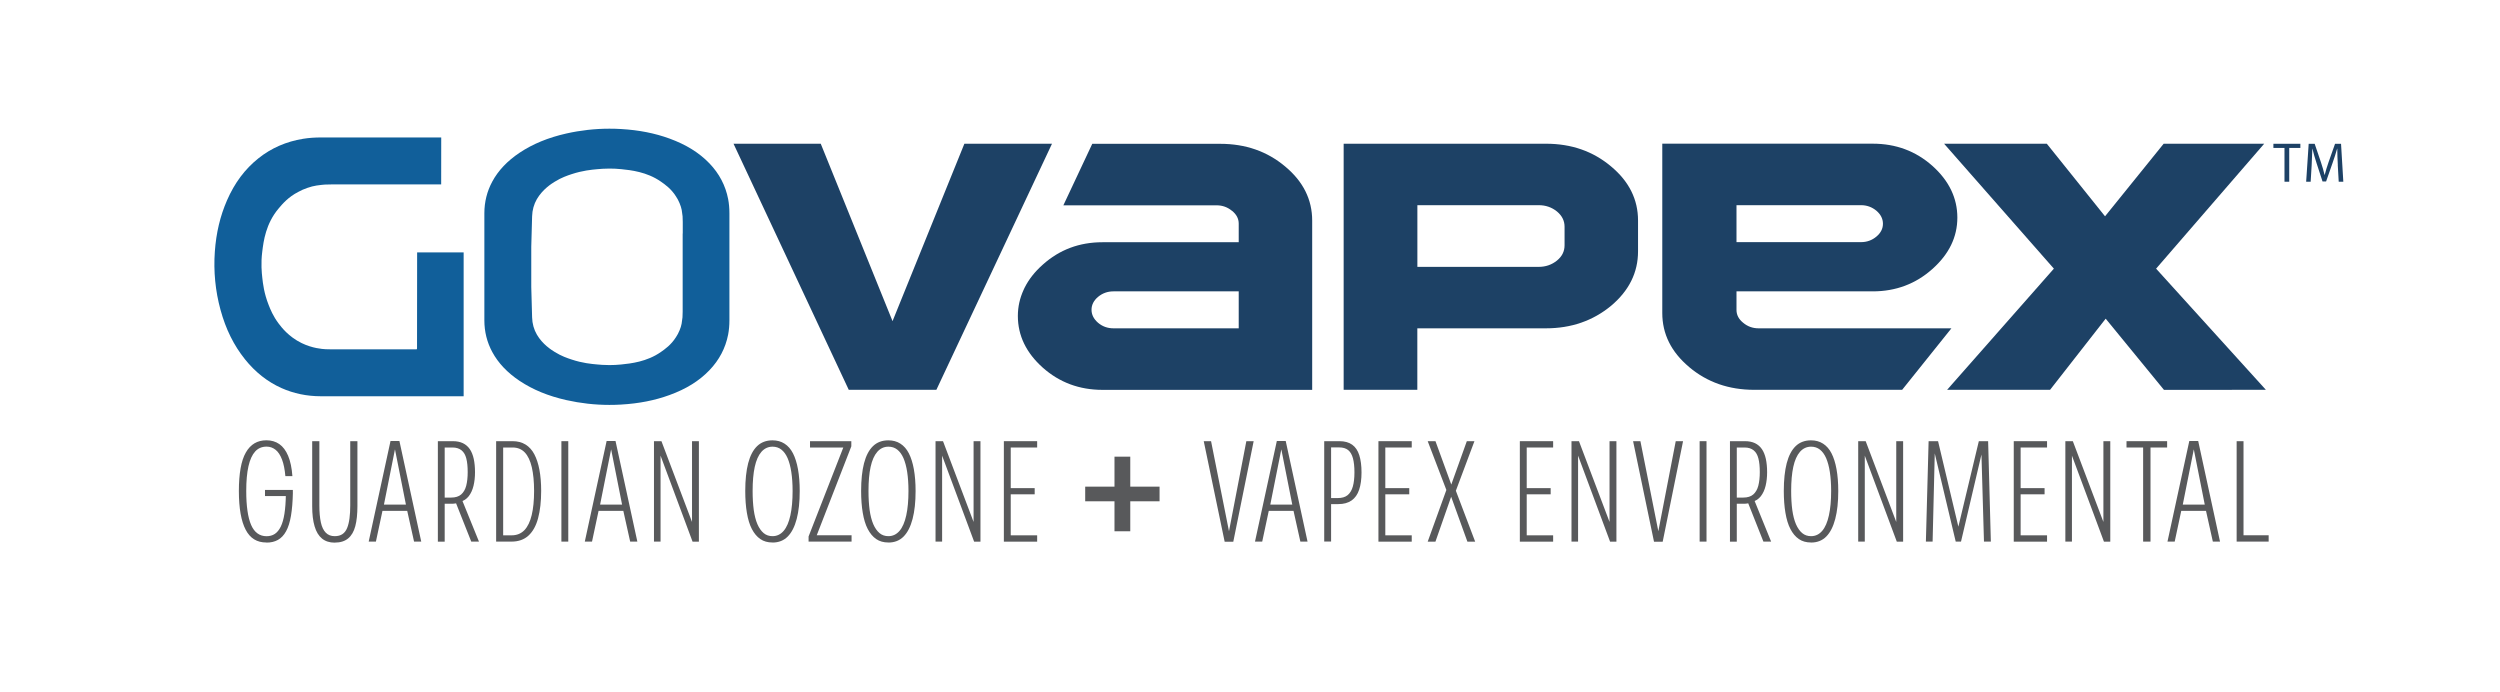 <?xml version="1.0" encoding="UTF-8"?>
<svg id="Master-Outlines" xmlns="http://www.w3.org/2000/svg" viewBox="0 0 505.3 139.82">
  <defs>
    <style>
      .cls-1 {
        fill: #1d4165;
      }

      .cls-2 {
        fill: #115f9a;
      }

      .cls-3 {
        fill: #58595b;
      }
    </style>
  </defs>
  <g>
    <path class="cls-3" d="M53.85,109.65c-.97,0-1.79-.21-2.48-.64-.69-.42-1.26-1.07-1.71-1.93-.45-.86-.8-1.94-1.03-3.25-.23-1.3-.35-2.84-.35-4.6s.12-3.29.35-4.58c.23-1.3.58-2.36,1.06-3.19.47-.83,1.06-1.45,1.75-1.86.7-.41,1.5-.61,2.41-.61,1,0,1.88.26,2.61.77.73.51,1.33,1.3,1.78,2.38s.74,2.44.86,4.1h-1.42c-.12-1.35-.34-2.47-.68-3.36-.34-.89-.77-1.55-1.3-1.97-.53-.42-1.14-.64-1.81-.64-.95,0-1.72.33-2.32.99-.6.66-1.05,1.65-1.35,2.97s-.45,2.99-.45,5c0,1.53.08,2.87.25,4.02.16,1.15.41,2.1.74,2.86.33.75.75,1.32,1.28,1.7.52.38,1.13.57,1.83.57.64,0,1.19-.15,1.67-.46.47-.31.87-.8,1.2-1.46.33-.67.58-1.54.75-2.62.17-1.08.27-2.41.29-3.97l1.42-.38c-.04,1.9-.17,3.49-.39,4.77-.22,1.29-.55,2.33-.99,3.12-.43.79-.98,1.37-1.64,1.74-.66.37-1.43.55-2.32.55ZM53.56,100.28v-1.25h5.63v.43l-.9.81h-4.73Z"/>
    <path class="cls-3" d="M67.65,109.68c-1.04,0-1.9-.28-2.57-.83s-1.17-1.37-1.49-2.46c-.33-1.09-.49-2.45-.49-4.08v-13.14h1.45v12.99c0,1.35.1,2.49.3,3.42s.54,1.62,1,2.09,1.06.7,1.8.7c.64,0,1.16-.14,1.57-.42s.72-.69.94-1.23c.22-.54.38-1.19.48-1.96s.15-1.63.15-2.6v-12.99h1.45v13.11c0,1.62-.14,2.98-.43,4.07-.29,1.09-.77,1.92-1.45,2.48s-1.58.84-2.7.84Z"/>
    <path class="cls-3" d="M74.52,109.47l4.41-20.33h1.8l4.41,20.33h-1.45l-1.42-6.38.26.17h-5.39l.2-.17-1.36,6.38h-1.45ZM77.53,102.31l-.26-.32h4.99l-.17.23-2.26-11.4-2.29,11.48Z"/>
    <path class="cls-3" d="M88.5,109.47v-20.3h3.04c.79,0,1.47.14,2.03.41s1.02.67,1.38,1.19c.36.52.62,1.17.8,1.96.17.78.26,1.69.26,2.71s-.1,1.9-.3,2.74c-.2.84-.53,1.55-.97,2.12-.45.57-1.01.94-1.71,1.12l-.29.2c-.19.04-.41.08-.65.13-.24.05-.51.07-.8.07h-1.8v-1.25h1.71c.85,0,1.52-.21,2-.62.48-.42.83-1,1.03-1.77s.3-1.69.3-2.77-.09-2.02-.28-2.74c-.18-.72-.5-1.28-.96-1.65s-1.06-.57-1.81-.57h-2.15l.55-.52v19.55h-1.39ZM95.25,109.47l-3.31-8.35,1.36-.29,3.51,8.64h-1.57Z"/>
    <path class="cls-3" d="M100.28,109.47v-20.3h3.33c1.01,0,1.88.23,2.61.68.73.45,1.33,1.11,1.78,1.97.45.86.8,1.91,1.03,3.15.23,1.24.35,2.66.35,4.26,0,2.13-.21,3.96-.62,5.5s-1.06,2.71-1.94,3.52c-.88.81-2.03,1.22-3.44,1.22h-3.1ZM101.68,108.2h1.74c1.04,0,1.9-.35,2.57-1.04.67-.7,1.16-1.72,1.48-3.06s.48-2.96.48-4.86-.16-3.48-.46-4.8c-.31-1.32-.78-2.32-1.42-2.99s-1.46-1-2.46-1h-1.91v17.75Z"/>
    <path class="cls-3" d="M113.47,109.47v-20.3h1.39v20.3h-1.39Z"/>
    <path class="cls-3" d="M118.2,109.47l4.41-20.33h1.8l4.41,20.33h-1.45l-1.42-6.38.26.17h-5.39l.2-.17-1.36,6.38h-1.45ZM121.22,102.31l-.26-.32h4.99l-.17.23-2.26-11.4-2.29,11.48Z"/>
    <path class="cls-3" d="M132.18,109.47v-20.3h1.51l6.73,17.78-.55.12v-17.89h1.39v20.3h-1.28l-6.93-18.62.46-.12v18.73h-1.33Z"/>
    <path class="cls-3" d="M156.14,109.65c-.97,0-1.79-.23-2.47-.7s-1.24-1.14-1.7-2.02-.79-1.97-1.01-3.28c-.22-1.3-.33-2.78-.33-4.42,0-2.22.2-4.09.59-5.61.4-1.52,1-2.67,1.81-3.45.81-.78,1.85-1.17,3.1-1.17.93,0,1.74.22,2.44.67.7.45,1.27,1.1,1.71,1.96.44.86.78,1.93,1.01,3.21.23,1.28.35,2.75.35,4.41,0,2.2-.2,4.08-.61,5.64-.41,1.56-1.01,2.74-1.81,3.55-.8.81-1.83,1.22-3.09,1.22ZM156.14,108.37c.89,0,1.64-.36,2.25-1.07.61-.71,1.06-1.76,1.36-3.13.3-1.37.45-3.02.45-4.93,0-1.43-.09-2.71-.26-3.83s-.43-2.06-.75-2.81c-.33-.75-.75-1.33-1.26-1.73-.51-.4-1.11-.59-1.78-.59-.89,0-1.64.35-2.25,1.04-.61.7-1.06,1.71-1.35,3.04s-.43,2.96-.43,4.87c0,1.45.08,2.74.23,3.86.16,1.12.4,2.07.74,2.86.34.78.76,1.38,1.26,1.8.5.42,1.1.62,1.8.62Z"/>
    <path class="cls-3" d="M163.43,109.47v-1.04l7.37-18.88.29.9h-7.37v-1.28h8.35v1.04l-7.34,18.88-.32-.9h7.71v1.28h-8.7Z"/>
    <path class="cls-3" d="M179.56,109.65c-.97,0-1.79-.23-2.47-.7s-1.24-1.14-1.7-2.02-.79-1.97-1.01-3.28c-.22-1.3-.33-2.78-.33-4.42,0-2.22.2-4.09.59-5.61.4-1.52,1-2.67,1.81-3.45.81-.78,1.85-1.17,3.1-1.17.93,0,1.74.22,2.44.67.7.45,1.27,1.1,1.71,1.96.44.86.78,1.93,1.01,3.21.23,1.28.35,2.75.35,4.41,0,2.2-.2,4.08-.61,5.64-.41,1.56-1.01,2.74-1.81,3.55-.8.81-1.83,1.22-3.09,1.22ZM179.56,108.37c.89,0,1.64-.36,2.25-1.07.61-.71,1.06-1.76,1.36-3.13.3-1.37.45-3.02.45-4.93,0-1.43-.09-2.71-.26-3.83s-.43-2.06-.75-2.81c-.33-.75-.75-1.33-1.26-1.73-.51-.4-1.11-.59-1.78-.59-.89,0-1.64.35-2.25,1.04-.61.7-1.06,1.71-1.35,3.04s-.43,2.96-.43,4.87c0,1.45.08,2.74.23,3.86.16,1.12.4,2.07.74,2.86.34.78.76,1.38,1.26,1.8.5.42,1.1.62,1.8.62Z"/>
    <path class="cls-3" d="M189.09,109.47v-20.3h1.51l6.73,17.78-.55.12v-17.89h1.39v20.3h-1.28l-6.93-18.62.46-.12v18.73h-1.33Z"/>
    <path class="cls-3" d="M202.9,109.47v-20.3h6.73v1.28h-5.34v8.21h4.84v1.25h-4.84v8.29h5.34v1.28h-6.73Z"/>
    <path class="cls-3" d="M225.26,107.38v-6.06h-5.92v-2.96h5.92v-6.06h3.19v6.06h5.92v2.96h-5.92v6.06h-3.19Z"/>
    <path class="cls-3" d="M247.53,109.5l-4.23-20.33h1.48l3.74,18.79h-.23l3.62-18.79h1.48l-4.12,20.33h-1.74Z"/>
    <path class="cls-3" d="M253.66,109.47l4.41-20.33h1.8l4.41,20.33h-1.45l-1.42-6.38.26.17h-5.39l.2-.17-1.36,6.38h-1.45ZM256.68,102.31l-.26-.32h4.99l-.17.23-2.26-11.4-2.29,11.48Z"/>
    <path class="cls-3" d="M267.65,109.47v-20.3h3.1c1.04,0,1.89.24,2.55.71s1.14,1.18,1.44,2.13.45,2.11.45,3.48-.16,2.54-.48,3.49c-.32.96-.83,1.68-1.52,2.17-.7.49-1.59.74-2.7.74h-1.86v-1.22h1.74c.85,0,1.52-.19,2-.58.48-.39.84-.97,1.06-1.74.22-.77.33-1.73.33-2.87s-.1-2.09-.3-2.84c-.2-.75-.53-1.31-.97-1.67-.45-.36-1.05-.54-1.83-.54h-2.17l.55-.52v19.55h-1.39Z"/>
    <path class="cls-3" d="M278.61,109.47v-20.3h6.73v1.28h-5.34v8.21h4.84v1.25h-4.84v8.29h5.34v1.28h-6.73Z"/>
    <path class="cls-3" d="M288.57,109.47l3.97-10.99.09,1.31-4.06-10.61h1.57l3.54,9.71-.72.09,3.51-9.8h1.54l-4,10.67-.03-1.39,4.18,11.02h-1.57l-3.65-10.09.7.06-3.51,10.03h-1.54Z"/>
    <path class="cls-3" d="M307.19,109.47v-20.3h6.73v1.28h-5.34v8.21h4.84v1.25h-4.84v8.29h5.34v1.28h-6.73Z"/>
    <path class="cls-3" d="M317.63,109.47v-20.3h1.51l6.73,17.78-.55.12v-17.89h1.39v20.3h-1.28l-6.93-18.62.46-.12v18.73h-1.33Z"/>
    <path class="cls-3" d="M334.31,109.5l-4.23-20.33h1.48l3.74,18.79h-.23l3.63-18.79h1.48l-4.12,20.33h-1.74Z"/>
    <path class="cls-3" d="M343.53,109.47v-20.3h1.39v20.3h-1.39Z"/>
    <path class="cls-3" d="M349.66,109.47v-20.3h3.04c.79,0,1.47.14,2.03.41s1.02.67,1.38,1.19c.36.52.62,1.17.8,1.96.17.78.26,1.69.26,2.71s-.1,1.9-.3,2.74c-.2.84-.53,1.55-.97,2.12-.45.57-1.01.94-1.71,1.12l-.29.2c-.19.04-.41.08-.65.13-.24.05-.51.07-.8.07h-1.8v-1.25h1.71c.85,0,1.52-.21,2-.62.48-.42.83-1,1.03-1.77s.3-1.69.3-2.77-.09-2.02-.28-2.74c-.18-.72-.5-1.28-.96-1.65s-1.06-.57-1.81-.57h-2.15l.55-.52v19.55h-1.39ZM356.42,109.47l-3.31-8.35,1.36-.29,3.51,8.64h-1.57Z"/>
    <path class="cls-3" d="M366.05,109.65c-.97,0-1.79-.23-2.47-.7s-1.24-1.14-1.7-2.02-.79-1.97-1.01-3.28c-.22-1.3-.33-2.78-.33-4.42,0-2.22.2-4.09.59-5.61.4-1.52,1-2.67,1.81-3.45.81-.78,1.85-1.17,3.1-1.17.93,0,1.74.22,2.44.67.7.45,1.27,1.1,1.71,1.96.44.86.78,1.93,1.01,3.21.23,1.28.35,2.75.35,4.41,0,2.2-.2,4.08-.61,5.64-.41,1.56-1.01,2.74-1.81,3.55-.8.81-1.83,1.22-3.09,1.22ZM366.05,108.37c.89,0,1.64-.36,2.25-1.07.61-.71,1.06-1.76,1.36-3.13.3-1.37.45-3.02.45-4.93,0-1.43-.09-2.71-.26-3.83s-.43-2.06-.75-2.81c-.33-.75-.75-1.33-1.26-1.73-.51-.4-1.11-.59-1.78-.59-.89,0-1.64.35-2.25,1.04-.61.7-1.06,1.71-1.35,3.04s-.43,2.96-.43,4.87c0,1.45.08,2.74.23,3.86.16,1.12.4,2.07.74,2.86.34.78.76,1.38,1.26,1.8.5.42,1.1.62,1.8.62Z"/>
    <path class="cls-3" d="M375.58,109.47v-20.3h1.51l6.73,17.78-.55.12v-17.89h1.39v20.3h-1.28l-6.93-18.62.46-.12v18.73h-1.33Z"/>
    <path class="cls-3" d="M389.26,109.47l.55-20.3h1.91l4.5,18.94-.7-.38,4.44-18.56h1.88l.55,20.3h-1.39l-.55-19.02.32.23-4.41,18.79h-1.07l-4.5-18.94.29.06-.46,18.88h-1.36Z"/>
    <path class="cls-3" d="M407.02,109.47v-20.3h6.73v1.28h-5.34v8.21h4.84v1.25h-4.84v8.29h5.34v1.28h-6.73Z"/>
    <path class="cls-3" d="M417.45,109.47v-20.3h1.51l6.73,17.78-.55.12v-17.89h1.39v20.3h-1.28l-6.93-18.62.46-.12v18.73h-1.33Z"/>
    <path class="cls-3" d="M433.17,109.47v-19.02h-3.36v-1.28h8.21v1.28h-3.36v19.02h-1.48Z"/>
    <path class="cls-3" d="M438.09,109.47l4.41-20.33h1.8l4.41,20.33h-1.45l-1.42-6.38.26.17h-5.39l.2-.17-1.36,6.38h-1.45ZM441.11,102.31l-.26-.32h4.99l-.17.23-2.26-11.4-2.29,11.48Z"/>
    <path class="cls-3" d="M452.07,109.47v-20.3h1.39v19.34l-.2-.32h5.28v1.28h-6.47Z"/>
  </g>
  <g>
    <g>
      <path class="cls-1" d="M461.74,29.9h-2.24v-.84h5.45v.84h-2.25v6.83h-.96v-6.83Z"/>
      <path class="cls-1" d="M472.52,33.36c-.05-1.07-.12-2.36-.11-3.31h-.03c-.25.9-.56,1.86-.93,2.91l-1.3,3.72h-.72l-1.19-3.65c-.35-1.08-.64-2.07-.85-2.98h-.02c-.02.96-.08,2.24-.14,3.39l-.2,3.29h-.91l.51-7.67h1.21l1.26,3.71c.31.94.56,1.79.74,2.58h.03c.19-.77.45-1.62.78-2.58l1.31-3.71h1.21l.46,7.67h-.93l-.19-3.37Z"/>
    </g>
    <g>
      <g>
        <path class="cls-1" d="M249.02,42.61c.9.73,1.35,1.59,1.35,2.59v3.76h-27.53c-4.67,0-8.69,1.5-12.06,4.52-1.63,1.44-2.84,2.99-3.68,4.66l-.19.41c-.77,1.67-1.18,3.43-1.18,5.31,0,3.96,1.68,7.45,5.05,10.46,3.36,2.98,7.38,4.48,12.06,4.48h42.38v-34.21c0-4.25-1.81-7.9-5.45-10.93-3.63-3.06-8.01-4.59-13.14-4.59h-25.86l-5.84,12.43h30.98c1.18,0,2.22.38,3.12,1.13ZM250.37,66.36h-25.32c-1.18,0-2.23-.37-3.12-1.13-.87-.76-1.31-1.63-1.31-2.62s.44-1.86,1.31-2.6c.9-.75,1.94-1.12,3.12-1.12h25.32v7.46Z"/>
        <polygon class="cls-1" points="189.26 78.79 212.63 29.05 194.92 29.05 180.4 64.91 165.89 29.05 148.26 29.05 171.55 78.79 189.26 78.79"/>
        <path class="cls-1" d="M286.48,66.36h26c5.09,0,9.47-1.52,13.15-4.55,3.63-3.06,5.45-6.72,5.45-11.01v-6.23c0-4.25-1.81-7.9-5.45-10.93-3.63-3.06-8.01-4.59-13.15-4.59h-40.9v49.74h14.89v-12.43ZM286.48,41.47h24.52c1.4,0,2.64.42,3.7,1.28,1.02.85,1.53,1.87,1.53,3.07v3.77c0,1.21-.51,2.24-1.53,3.07-1.06.86-2.3,1.28-3.7,1.28h-24.52v-12.46Z"/>
        <polygon class="cls-1" points="393.55 78.79 414.36 78.79 425.6 64.41 437.38 78.8 457.98 78.79 435.79 54.3 457.64 29.05 437.32 29.05 425.47 43.72 413.7 29.05 392.94 29.05 415.13 54.3 393.55 78.79"/>
        <path class="cls-1" d="M341.42,74.2c3.64,3.06,8.01,4.59,13.15,4.59h29.89l9.96-12.43h-38.98c-1.18,0-2.22-.37-3.12-1.13-.9-.73-1.34-1.59-1.34-2.59v-3.75h27.53c4.67,0,8.69-1.51,12.06-4.52,3.36-2.99,5.05-6.45,5.05-10.39s-1.68-7.45-5.05-10.46c-3.37-2.99-7.38-4.48-12.06-4.48h-42.53v34.22c0,4.25,1.81,7.89,5.44,10.93ZM350.98,41.47h25.17c1.18,0,2.22.38,3.12,1.13.87.75,1.31,1.63,1.31,2.62s-.44,1.86-1.31,2.59c-.9.76-1.94,1.13-3.12,1.13h-25.17v-7.47Z"/>
      </g>
      <g>
        <path class="cls-2" d="M85.17,51.01h-.86s-.02,18.44-.02,18.44v.24c0,.2,0,.41,0,.61,0,.16-.02.26-.02.28-.02,0-.07.02-.24.03-.18,0-.37,0-.55,0h-16.39c-.43,0-.88,0-1.31-.03-.65-.04-2.63-.17-4.84-1.25-2.63-1.29-4.08-3.22-4.63-3.95-1.11-1.48-1.65-2.82-2-3.71-.95-2.39-1.17-4.38-1.3-5.57-.1-.92-.31-2.85,0-5.27.26-2.1.7-5.61,3.31-8.7.77-.91,1.92-2.29,3.98-3.35.99-.57,2.6-1.13,3.67-1.28,1.49-.21,1.94-.23,3.2-.23h22s.01-9.49.01-9.49h-1.36s-4.29,0-4.29,0c-6.19,0-12.39,0-18.58,0-1.36,0-2.56.09-3.67.27-3.42.55-6.46,1.88-9.05,3.95-2.73,2.18-4.81,4.96-6.36,8.52-1.37,3.15-2.18,6.53-2.45,10.35-.28,3.96.1,7.92,1.15,11.76,1.06,3.89,2.68,7.17,4.96,10.01,2.07,2.58,4.54,4.53,7.35,5.79,2.46,1.1,5.14,1.66,7.97,1.66h.05c2.89,0,5.78,0,8.67,0h7.43c3.69,0,7.77,0,11.08,0h1.63s0-29.08,0-29.08h-8.51Z"/>
        <path class="cls-2" d="M147.43,57.45v-3.52s0-3.52,0-3.52v-3.48s0-.07,0-.07c0-.1,0-.2,0-.3v-3.42c0-1.08-.09-2.04-.26-2.92-.53-2.72-1.8-5.14-3.78-7.2-2.07-2.15-4.71-3.79-8.08-5.02-2.97-1.08-6.16-1.71-9.76-1.92-.79-.05-1.59-.07-2.38-.07-2.92,0-5.84.33-8.69.97-3.67.83-6.77,2.1-9.46,3.89-2.46,1.64-4.32,3.6-5.52,5.83-1.07,1.98-1.6,4.13-1.6,6.4v1.66s0,.69,0,.69v6.36s0,2.11,0,2.11v2.11s0,6.37,0,6.37v.69s0,1.66,0,1.66c0,2.27.53,4.42,1.6,6.4,1.2,2.23,3.06,4.19,5.52,5.83,2.69,1.79,5.78,3.06,9.46,3.89,2.85.64,5.78.97,8.69.97.79,0,1.59-.02,2.38-.07,3.6-.21,6.79-.84,9.76-1.92,3.37-1.22,6.01-2.86,8.08-5.02,1.98-2.06,3.25-4.48,3.78-7.2.17-.89.26-1.84.26-2.92v-1.96s0-1.46,0-1.46c0-.09,0-.19,0-.29v-3.56ZM137.98,47.2v6.74s0,5.21,0,5.21v1.69c0,.12,0,.24,0,.36v.85s0,.94,0,.94c0,.97-.02,1.29-.21,2.43-.13.79-.63,1.98-1.14,2.72-.97,1.55-2.23,2.43-3.06,3.01-2.84,1.98-6.08,2.32-8.02,2.52-.78.08-1.58.12-2.37.12-1.11,0-1.99-.08-2.51-.13-1.1-.1-2.94-.26-5.15-1-.82-.27-2.05-.68-3.41-1.53-.66-.41-2.43-1.51-3.59-3.49-.61-1.04-.94-2.24-.97-3.5l-.17-6.15c0-.08,0-.16,0-.23v-7.66c0-.07,0-.14,0-.21l.17-6.16c.03-1.26.37-2.46.96-3.48,1.18-2,2.94-3.11,3.61-3.52,1.36-.85,2.6-1.26,3.41-1.53,2.21-.73,4.05-.9,5.15-1,.68-.06,1.49-.13,2.51-.13.79,0,1.59.04,2.37.12,1.94.2,5.18.54,8.01,2.51.85.59,2.1,1.47,3.06,3,.52.75,1.02,1.95,1.16,2.74.19,1.14.21,1.46.21,2.43v.94s0,.86,0,.86c0,.11,0,.23,0,.35v.16Z"/>
      </g>
    </g>
  </g>
</svg>